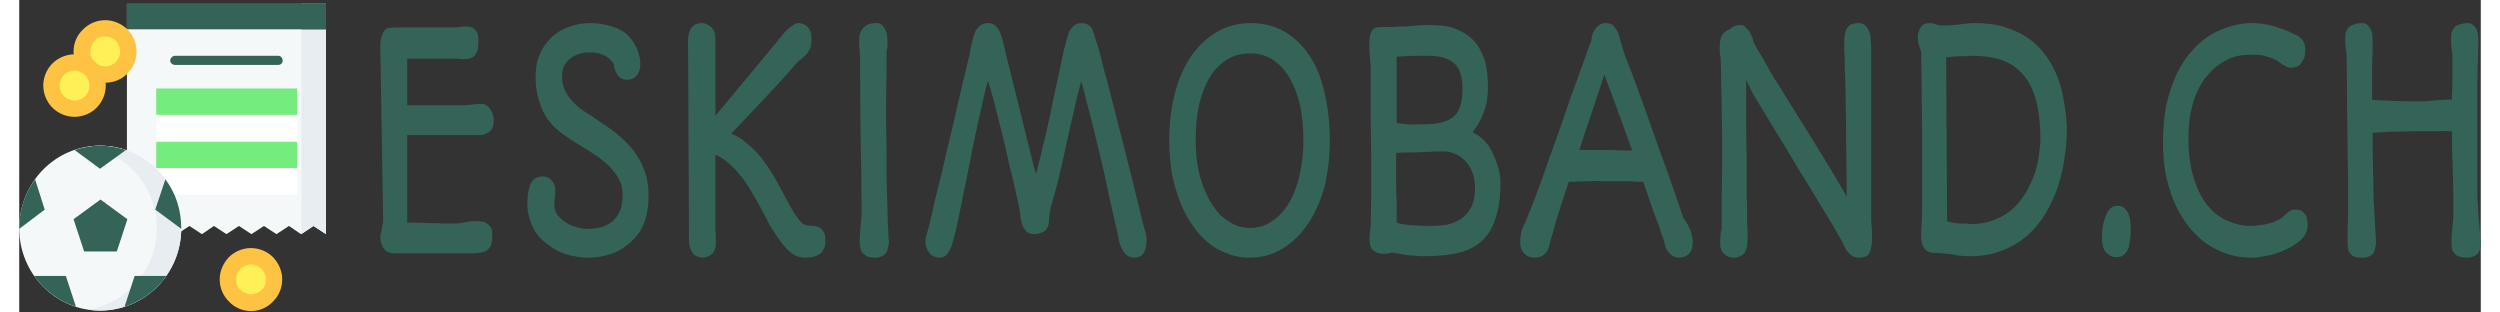 <svg version="1.2" xmlns="http://www.w3.org/2000/svg" viewBox="0 0 512 65" width="400" height="50"><rect x="0" y="0" width="512" height="65" fill="#333333" stroke="none"/><style>.a{fill:#346357}.b{fill:#f5f8f9}.c{fill:#e8edf2}.d{fill:#74ed7e}.e{fill:#fff}.f{fill:#ffc344}.g{fill:#fef056}</style><path fill-rule="evenodd" class="a" d="m75.1 49.3q0-0.6 0.2-1.1 0.1-0.6 0.2-1.1l0.2-1-0.6-36.3q0-1.5 0.3-2.3 0.3-0.9 0.7-1.3 0.4-0.4 1-0.4 0.6-0.1 1.2-0.1h12.6q0.4 0 0.9-0.1 0.6-0.1 0.8-0.1 0.9 0 1.5 0.2 0.5 0.2 0.8 0.6 0.4 0.4 0.5 1 0.1 0.6 0.1 1.4 0 1.2-0.2 1.9-0.3 0.7-0.7 1.1-0.4 0.3-0.9 0.5-0.5 0.1-1.1 0.1-0.3 0-0.7 0-0.4 0-0.9-0.1-2.3 0-3.8 0-1.4 0-2.2 0-0.9 0-1.3 0-0.5 0-0.8 0h-2.2v9.7q0.1 0 0.3 0 0.2 0 0.7 0 0.4 0 1.1 0 0.8 0 2.1 0 1.2 0 3.1 0 1.9 0 4.5 0 0.3 0 0.6 0 0.3-0.1 0.7-0.1 0.4-0.1 1-0.1 0.6-0.1 1.2-0.1 0.7 0 1.2 0.3 0.5 0.4 0.8 0.9 0.4 0.5 0.5 1 0.2 0.6 0.2 1.1 0 1.7-0.8 2.4-0.9 0.8-2.2 0.8h-15v18.2q2.3 0 4.7 0.1 2.4 0.1 5 0.1 0.7 0 1.3-0.1 0.6-0.1 1.2-0.2 0.5-0.1 1-0.2 0.5 0 1.1 0 0.8 0 1.4 0.1 0.6 0.1 1 0.5 0.5 0.3 0.8 0.9 0.2 0.6 0.2 1.5 0 1.4-0.3 2.1-0.4 0.7-1 1.1-0.6 0.3-1.4 0.4-0.8 0.1-1.6 0.1h-16.1q-0.6 0-1.1-0.2-0.6-0.2-0.9-0.6-0.4-0.4-0.6-1.1-0.3-0.6-0.3-1.5zm30.6-7.5q0.1-2.5 0.8-3.8 0.7-1.3 2.4-1.3 1.1 0 1.8 0.8 0.8 0.8 0.8 2.2 0 0.7-0.1 1.5-0.1 0.8-0.1 1.7 0.1 1 0.7 1.9 0.7 0.8 1.6 1.4 1 0.7 2.2 1 1.2 0.4 2.5 0.4 1.3 0 2.6-0.3 1.2-0.3 2.3-1.1 1-0.8 1.7-2.2 0.6-1.3 0.6-3.5 0-1.5-0.5-2.7-0.6-1.3-1.5-2.3-0.8-1.1-1.9-1.9-1-0.9-2-1.5-1.3-0.9-2.7-1.7-1.5-0.9-2.8-1.8-1.4-0.9-2.6-2-1.2-1.1-2.1-2.6-0.9-1.5-1.4-3.5-0.6-1.9-0.6-4.5 0-2.9 1-5 1-2.1 2.6-3.5 1.5-1.3 3.6-2 2-0.7 4.2-0.7 1.9 0 3.7 0.5 1.8 0.4 3.2 1.3 1.4 1 2.3 2.6 1 1.6 1.2 3.9 0 0.9-0.2 1.5-0.2 0.7-0.6 1.1-0.4 0.5-0.9 0.7-0.5 0.2-1 0.2-0.7 0-1.3-0.3-0.5-0.3-0.8-0.8-0.3-0.4-0.5-1-0.2-0.6-0.2-1.1-0.4-0.7-1-1.2-0.5-0.5-1.3-0.8-0.7-0.3-1.4-0.4-0.8-0.1-1.5-0.1-1 0-2 0.3-1 0.3-1.8 0.9-0.8 0.6-1.3 1.5-0.5 1-0.5 2.3 0 1.7 0.6 2.9 0.6 1.2 1.5 2.2 0.9 1 2 1.8 1.1 0.8 2.2 1.4 1.2 0.9 2.6 1.8 1.4 0.9 2.7 2 1.3 1.1 2.4 2.3 1.2 1.3 2.1 2.9 0.9 1.6 1.4 3.4 0.5 1.9 0.5 4.1 0 2.4-0.5 4.3-0.5 1.9-1.4 3.3-1 1.4-2.2 2.4-1.2 1-2.6 1.7-1.4 0.6-2.9 0.9-1.6 0.3-3.1 0.3-1.2 0-2.7-0.3-1.4-0.2-2.8-0.8-1.4-0.6-2.7-1.6-1.3-0.9-2.3-2.2-1-1.3-1.5-3.1-0.6-1.7-0.5-3.8zm33.6 8.1q0-10.4-0.1-20.6 0-10.2-0.1-20.6 0-2.1 0.8-3 0.7-0.9 2.1-0.9 0.6 0 1.1 0.3 0.5 0.2 0.9 0.6 0.4 0.4 0.6 1 0.2 0.5 0.2 1.3 0 4.3 0 8.2 0 4 0 7.9l12.7-15.3q0.3-0.5 0.9-1.1 0.5-0.7 1.2-1.4 0.6-0.6 1.3-1 0.6-0.5 1.1-0.5 0.6 0 1.1 0.2 0.5 0.2 0.9 0.6 0.3 0.4 0.6 1 0.2 0.7 0.2 1.6 0 0.9-0.2 1.6-0.3 0.7-0.6 1.2-0.4 0.5-0.9 0.9-0.5 0.5-1 0.8-3.4 3.9-6.9 7.6-3.5 3.7-7.1 7.5 1.6 0.6 3.1 1.9 1.6 1.3 3 2.9 1.3 1.7 2.5 3.6 1.2 2 2.1 3.8 0.7 1.3 1.4 2.6 0.7 1.3 1.3 2.2 0.7 1 1.3 1.6 0.7 0.5 1.3 0.5 0.5 0 1.1 0.1 0.6 0 1.2 0.3 0.5 0.3 0.9 0.9 0.4 0.6 0.4 1.8 0 1.2-0.4 1.9-0.4 0.8-1.1 1.1-0.6 0.4-1.4 0.5-0.7 0.1-1.5 0.1-1.3 0-2.6-0.9-1.2-0.9-2.3-2.4-1.1-1.5-2.2-3.3-1-1.9-2-3.8-0.9-1.7-2-3.5-1-1.8-2.3-3.3-1.2-1.5-2.5-2.6-1.3-1.1-2.6-1.6v3.4q0 3.4 0 6.5 0 3.2 0 5.6 0.1 0.9 0.1 1.5 0 0.7 0 1.3 0 1.6-0.8 2.3-0.8 0.8-2.2 0.8-0.3 0-0.7-0.2-0.5-0.1-0.9-0.5-0.4-0.4-0.7-1.2-0.3-0.7-0.3-1.8zm35.5 0.4q0-1.6 0.2-3.1 0.2-1.5 0.2-3.2 0-7.8-0.2-15.6-0.1-7.8-0.1-16.1 0-0.9-0.1-1.7-0.1-0.9-0.1-1.9 0-0.8 0.1-1.5 0.2-0.7 0.6-1.2 0.4-0.5 1.1-0.9 0.7-0.3 1.8-0.3 1.1 0 1.7 1.1 0.6 1 0.6 2.7 0 0.6 0 1.1-0.1 0.5-0.2 1 0 2.6 0 5.6-0.1 3-0.1 6.9 0 3.5 0.1 7.1 0 3.6 0 7 0.1 3.3 0.2 6.2 0 2.9 0.2 5 0 0.5 0 0.9 0.1 0.4 0.1 0.8 0 0.7-0.2 1.3-0.1 0.7-0.4 1.1-0.3 0.5-0.9 0.7-0.5 0.3-1.3 0.3-1 0-1.6-0.2-0.6-0.3-1-0.7-0.4-0.4-0.5-1-0.2-0.7-0.2-1.4zm13.7 0q0-0.6 0.1-1 0.2-0.6 0.7-2.5 0.5-2 1.1-4.9 0.7-2.8 1.6-6.4 0.8-3.7 1.8-7.7 0.9-4 1.9-8.2 1-4.3 2-8.4v0.1q0.1-0.9 0.3-1.8 0.2-0.8 0.4-1.6 0.2-0.7 0.4-1.2 0.2-0.5 0.4-0.7 0.4-0.5 1-0.9 0.7-0.3 1.3-0.3 0.8 0 1.4 0.4 0.5 0.4 0.9 1.1 0.4 0.8 0.7 1.9 0.3 1.1 0.6 2.5l6 24.2 0.4 1.3q1.3-5.1 2.2-9 0.9-4 1.5-7.1 0.7-3.2 1.2-5.5 0.5-2.4 0.9-4.3 0.3-0.9 0.5-1.9 0.3-1 0.6-1.8 0.4-0.8 1-1.3 0.6-0.5 1.6-0.5 0.8 0 1.4 0.4 0.6 0.3 1 1.4 0.2 0.5 0.3 1.1 0.2 0.5 0.5 1.4 0.2 0.8 0.6 2.1 0.3 1.2 0.8 3.2 0.6 2 1.3 4.8 0.7 2.8 1.7 6.7 1 3.9 2.3 9 1.3 5.2 2.9 11.8 0.3 1 0.5 1.7 0.1 0.7 0.2 1.3 0 0.8-0.1 1.5-0.1 0.7-0.4 1.2-0.3 0.6-0.8 0.9-0.5 0.3-1.2 0.3-1 0-1.6-0.5-0.6-0.5-1-1.3-0.4-0.7-0.6-1.5-0.2-0.9-0.3-1.6-0.5-2.1-1.1-4.8-0.6-2.5-1.2-5.4-0.6-2.9-1.3-5.8-0.7-3-1.4-5.8-0.7-2.9-1.4-5.4-0.6-2.6-1.2-4.6-0.9 3.2-1.6 6.5-0.8 3.3-1.5 6.6-0.7 3.3-1.5 6.7-0.8 3.3-1.8 6.6-0.1 0.6-0.2 1.3-0.1 0.7-0.1 1.2 0 0.9-0.3 1.4-0.2 0.6-0.7 0.9-0.4 0.3-0.9 0.4-0.5 0.2-1.1 0.2-0.8 0-1.4-0.3-0.5-0.4-0.8-0.9-0.4-0.6-0.5-1.2-0.2-0.7-0.3-1.5 0-0.4-0.1-0.8 0-0.4-0.1-0.8-0.4-1.8-0.9-4.1-0.5-2.2-1.1-4.5-0.5-2.4-1.1-4.9-0.6-2.4-1.2-4.8-0.6-2.3-1.1-4.4-0.6-2.1-1.1-3.7-0.6 2-1.2 4.8-0.6 2.8-1.3 5.9-0.7 3.1-1.3 6.4-0.7 3.3-1.3 6.4-0.6 3.1-1.2 5.9-0.6 2.8-1.2 4.8-0.5 1.2-1 1.9-0.6 0.7-1.6 0.7-0.7 0-1.2-0.3-0.5-0.2-0.9-0.7-0.4-0.5-0.6-1.1-0.2-0.5-0.2-1.2zm50.7-21.1q0-5.4 1.2-9.9 1.2-4.5 3.4-7.7 2.3-3.2 5.4-5 3.1-1.8 6.9-1.8 4 0 7.1 1.8 3.1 1.8 5.2 5 2.1 3.2 3.1 7.7 1.1 4.5 1.1 9.9 0 5.1-1.1 9.6-1.2 4.4-3.4 7.7-2.2 3.3-5.3 5.2-3.1 1.9-6.9 1.9-2.5 0-4.7-0.9-2.3-0.8-4.1-2.4-1.9-1.6-3.3-3.8-1.5-2.2-2.5-4.9-1-2.7-1.6-5.8-0.5-3.2-0.5-6.6zm5.5 0q0 2.3 0.3 4.5 0.3 2.2 1 4.3 0.7 2 1.6 3.7 1 1.7 2.2 3 1.3 1.2 2.9 2 1.5 0.7 3.3 0.7 1.9 0 3.4-0.7 1.6-0.8 2.8-2 1.3-1.3 2.2-3 0.9-1.7 1.5-3.7 0.6-2.1 0.9-4.3 0.3-2.2 0.3-4.5 0-3.7-0.6-6.9-0.7-3.3-2.1-5.8-1.4-2.5-3.4-3.9-2.1-1.5-5-1.5-2.7 0-4.8 1.3-2.1 1.3-3.6 3.7-1.4 2.4-2.2 5.7-0.7 3.3-0.7 7.4zm36.2 21.2q-0.1-0.8 0-1.7 0.1-1 0.2-1.7 0.1-3.2 0.1-6.5 0-3.3 0-7.2 0-3.9-0.1-8.6 0-4.7 0-10.7l-0.3-4.1q0-1.3 0.1-2.1 0.1-0.8 0.4-1.3 0.3-0.5 0.8-0.7 0.6-0.2 1.5-0.2 1.2 0 2.3 0 1.2-0.1 2.4-0.1 1.2-0.1 2.4-0.2 1.2-0.1 2.4-0.1 0.9 0 2.1 0.1 1.3 0 2.7 0.4 1.3 0.4 2.7 1.2 1.4 0.8 2.5 2.2 1.1 1.5 1.8 3.7 0.6 2.3 0.6 5.5 0 2.8-0.9 5.1-0.9 2.4-2.3 4.1 0.6 0.3 1.2 0.7 0.5 0.4 1 0.8 0.4 0.4 0.7 0.8 0.3 0.4 0.5 0.6 1 1.7 1.7 3.7 0.7 2 0.7 4 0 3.4-0.6 5.8-0.6 2.5-1.6 4.2-1 1.6-2.5 2.7-1.4 1-3.3 1.6-1.8 0.5-3.9 0.7-2.1 0.2-4.4 0.2-0.4 0-1.2-0.1-0.7 0-1.6-0.1-0.9-0.1-1.8-0.3-0.9-0.1-1.7-0.3-0.6 0.3-1.7 0.3-1.3 0-2-0.6-0.8-0.5-0.9-1.8zm5.6-25.2v0.4q0.9 0.1 1.8 0.2 0.9 0.1 1.6 0.1 2.8 0 4.8-0.2 2-0.3 3.2-1.1 1.2-0.8 1.7-2.2 0.6-1.5 0.6-3.8 0-1.9-0.4-3.2-0.4-1.4-1.3-2.2-0.9-0.8-2.2-1.2-1.4-0.4-3.2-0.4-0.7 0-2.3 0-1.6 0-4.3 0.2 0 0.1 0 0.1 0 0.1 0 0.1 0 3.2 0 6.4 0 3.2 0 6.8zm0 21.1q0.5 0.2 1.1 0.3 0.6 0.1 1.4 0.2 0.8 0.1 1.8 0.1 1.1 0.1 2.5 0.1 1.6 0 3.3-0.2 1.7-0.3 3-1.1 1.4-0.8 2.3-2.4 0.9-1.6 0.9-4.2 0-2.1-0.7-3.6-0.6-1.4-1.6-2.3-1-0.9-2.1-1.3-1.1-0.4-2.1-0.4-0.8 0-1.7 0-0.9 0.1-2 0.1-1.1 0.1-2.6 0.1-1.5 0-3.6 0.1 0 3.6 0 6 0 2.4 0.1 4 0 1.6 0 2.6 0 1 0 1.9zm25.7 4.1q0-1 0.2-2 0.2-1 0.8-2 0.4-0.9 1.1-2.7 0.7-1.8 1.6-4.2 0.9-2.4 1.9-5.3 1-2.9 2.1-5.9 1.1-3 2.1-6 1-3 2-5.6 0.9-2.6 1.7-4.7 0.7-2.2 1.3-3.5 0-0.6 0.2-1.3 0.3-0.7 0.6-1.2 0.4-0.5 0.9-0.8 0.5-0.4 1.2-0.4 0.8 0 1.4 0.3 0.5 0.4 0.8 0.9 0.4 0.5 0.6 1.2 0.2 0.7 0.4 1.5 0.2 0.7 0.4 1.3 0.2 0.7 0.3 1 1.6 4.1 3.1 8.2 1.5 4.1 3 8.4 1.5 4.3 3.1 8.6 1.5 4.4 3.1 9l0.5 0.8q0.2 0.3 0.5 0.8 0.2 0.5 0.5 1 0.2 0.6 0.3 1.2 0.2 0.6 0.2 1.2 0 1.8-0.8 2.6-0.8 0.8-2 0.8-0.7 0-1.2-0.3-0.5-0.2-0.9-0.7-0.4-0.4-0.7-1-0.2-0.6-0.3-1.3-0.7-1.8-1.2-3.5-0.6-1.6-1.2-3.1-0.5-1.5-1-3-0.5-1.4-1-2.9-0.4 0-1.1 0-0.7 0-1.5-0.1-1.4 0-2.8 0-1.4 0-2.9 0-1.4-0.1-3 0-1.5 0-3.2 0.1-0.3 0-0.5 0-0.3 0-0.5 0-0.7 2.1-1.3 4-0.6 1.8-1.1 3.4-0.5 1.6-0.8 2.8-0.4 1.3-0.6 2-0.1 0.7-0.3 1.3-0.2 0.6-0.5 1.1-0.4 0.5-0.9 0.8-0.6 0.4-1.6 0.4-1.3 0-2.1-0.8-0.9-0.9-0.9-2.4zm12.3-19.2q0.5 0 1.2 0 0.9 0 2.1 0 1.3 0 3.2 0 1.8 0.1 4.5 0.1-1.1-3-2.5-6.9-1.4-3.8-3.3-8.9-0.5 1.6-1.1 3.4-0.7 1.9-1.3 3.9-0.7 2-1.4 4.1-0.7 2.2-1.4 4.3zm29.3 19.5q0-1.2 0.1-2.1 0.1-0.9 0.2-0.8 0-3.3 0-6.8 0.1-3.4 0.1-7.2 0-2.4 0-5.2 0-2.8-0.1-5.7 0-2.8-0.1-5.6 0-2.8-0.1-5.2-0.1-0.7-0.2-1.2 0-0.6 0-1.2 0-1.5 0.5-2.4 0.5-0.8 1.6-1.2 0.5-0.5 1.1-0.7 0.5-0.2 1.1-0.2 0.6 0 1 0.4 0.5 0.5 0.9 1 0.3 0.6 0.6 1.2 0.2 0.7 0.3 1.1 0.7 1.4 1.8 3.1 1 1.8 2.2 3.9 1.3 2 2.7 4.3 1.4 2.2 2.8 4.5 1.4 2.3 2.8 4.5 1.4 2.3 2.7 4.4 1.3 2.1 2.4 4 1.1 1.8 1.9 3.3 0-6.5-0.1-11.2 0-4.7-0.1-8 0-3.3-0.1-5.4-0.1-2.1-0.1-3.5 0-1.4-0.1-2.3 0-0.9 0-1.7 0-1.2 0.2-2 0.2-0.8 0.6-1.2 0.3-0.5 0.9-0.6 0.5-0.2 1.2-0.2 1 0 1.5 0.5 0.5 0.5 0.8 1.3 0.3 0.7 0.3 1.6 0.1 1 0.1 1.8v34.9q0 1.1 0.1 2.2 0.1 1.1 0.1 2.4 0 1.2-0.2 1.9-0.1 0.8-0.4 1.3-0.3 0.5-0.9 0.7-0.5 0.2-1.2 0.2-1.3 0-2.1-0.9-0.8-0.8-1.2-2-2.2-4-4.6-7.8-2.3-3.9-4.7-7.7-2.3-3.9-4.7-7.8-2.4-3.9-4.8-7.9l-1.4-2.9q0 4.7 0 8.3 0 3.6 0.1 6.5 0 2.8 0 5 0 2.2 0 3.9 0.1 1.7 0.1 3.1 0 1.4 0 2.8 0 0.7 0.1 1.6 0 0.9 0 1.8 0 0.8-0.1 1.5-0.1 0.7-0.4 1.3-0.3 0.5-0.9 0.8-0.5 0.4-1.4 0.4-1.3 0-2.1-0.8-0.8-0.7-0.8-2.1zm41.8-1.6q0-1.4 0.1-2.7 0.1-1.3 0.1-3.1 0-8.1 0-16.2-0.1-8.2-0.2-16.4-0.3-0.7-0.5-1.4-0.2-0.8-0.2-1.4 0-1.3 0.6-2.2 0.5-0.9 1.9-0.9 0.7 0 1.3 0.3 0.7 0.2 1.5 0.2 1.7 0 3.3-0.2 1.7-0.3 3.4-0.3 3.5 0 6.3 0.9 2.8 0.9 4.9 2.4 2.1 1.5 3.6 3.7 1.5 2.1 2.4 4.6 0.9 2.5 1.3 5.3 0.5 2.8 0.5 5.7 0 2.6-0.5 5.5-0.4 3-1.3 5.8-1 2.9-2.5 5.5-1.6 2.7-3.8 4.7-2.3 2-5.3 3.2-3 1.2-6.8 1.2-0.9 0-1.8-0.1-0.9-0.1-1.9-0.3-0.9-0.1-1.8-0.2-0.9-0.1-1.9-0.1-1.4 0-2-0.9-0.7-0.8-0.7-2.6zm5.2-37.2l0.2 34.1q0.5 0.2 1.2 0.3 0.7 0.1 1.4 0.2 0.7 0 1.4 0 0.6 0.1 0.9 0.1 3 0 5.2-1 2.3-0.9 3.9-2.5 1.5-1.5 2.6-3.4 1-1.9 1.7-3.8 0.6-2 0.8-3.8 0.3-1.8 0.3-3.1 0-5-1-8.4-0.9-3.3-2.8-5.3-1.8-2-4.5-2.9-2.6-0.8-6.1-0.8-0.5 0-1.1 0.1-0.7 0-1.4 0-0.7 0-1.4 0.1-0.7 0.1-1.3 0.1zm32.4 37.8q0-0.8 0.1-2 0.1-1.1 0.5-2.2 0.3-1.1 0.9-1.9 0.7-0.8 1.7-0.8 1 0 1.6 0.6 0.5 0.5 0.8 1.3 0.3 0.8 0.3 1.6 0.1 0.8 0.1 1.2v0.2q0 1.4-0.2 2.4-0.1 1.1-0.4 1.8-0.4 0.8-1 1.2-0.5 0.4-1.4 0.4-0.8 0-1.4-0.4-0.5-0.3-0.9-0.8-0.4-0.5-0.5-1.2-0.2-0.7-0.2-1.4zm12.7-20q0-4.4 0.7-7.9 0.8-3.5 2.1-6.3 1.3-2.8 3.1-4.8 1.7-2 3.8-3.3 2.1-1.3 4.3-1.9 2.2-0.7 4.5-0.7 2 0 4 0.5 1.9 0.5 3.8 1.3 0.6 0.3 1.2 0.6 0.6 0.2 1 0.6 0.5 0.4 0.8 1 0.3 0.6 0.3 1.6 0 1.1-0.3 1.8-0.3 0.7-0.7 1.1-0.4 0.5-0.9 0.6-0.6 0.2-1 0.2-0.4 0-0.8-0.1-0.3-0.2-0.7-0.4-0.4-0.2-0.8-0.5-0.4-0.3-0.7-0.5-0.9-0.5-1.6-0.7-0.8-0.2-1.5-0.4-0.7-0.1-1.3-0.1-0.7 0-1.4 0-1.5 0-3 0.4-1.5 0.5-2.9 1.4-1.4 0.9-2.6 2.3-1.3 1.4-2.2 3.4-0.9 1.9-1.4 4.4-0.5 2.4-0.5 5.5 0 5 1.2 8.5 1.1 3.5 2.9 5.6 1.9 2.2 4.2 3.1 2.3 1 4.6 1 1.1 0 2.1-0.2 1.1-0.1 2-0.4 0.9-0.2 1.5-0.6 0.7-0.3 1.1-0.6 0.7-0.8 1.3-1.2 0.5-0.4 1.2-0.4 0.6 0 1.1 0.1 0.5 0.2 0.8 0.6 0.4 0.3 0.6 0.9 0.2 0.7 0.2 1.6 0 1.2-0.7 2.3-0.7 1-2.2 1.9-0.5 0.4-1.4 0.8-1 0.5-2.2 0.9-1.2 0.4-2.6 0.6-1.3 0.3-2.6 0.3-2.9 0-5.4-0.9-2.5-0.9-4.6-2.5-2-1.6-3.6-3.8-1.6-2.3-2.7-4.9-1-2.6-1.6-5.6-0.5-3-0.5-6.2zm38.4 20.7q0-1.5 0-3 0.1-1.5 0.1-3.3 0-0.5 0-1.1 0-0.6 0-1.8 0-1.3 0-3.4 0-2-0.1-5.5 0-3.4-0.1-8.4 0-5.1-0.1-12.2 0-0.8-0.2-1.7-0.1-0.9-0.1-1.8 0-0.8 0.1-1.4 0.2-0.6 0.6-1.1 0.4-0.4 1.1-0.6 0.7-0.3 1.8-0.3 0.5 0 0.9 0.3 0.4 0.3 0.7 0.8 0.3 0.5 0.4 1 0.1 0.6 0.1 1.2 0 1.4 0 2.8-0.1 1.4-0.1 3.2v6.7q2.5 0.1 4.8 0.2 2.3 0.1 4.8 0.1 1.7 0 3.4-0.2 1.7-0.2 3.6-0.2 0-0.6 0-1.3 0.1-0.7 0.1-1.8 0-1 0-2.4 0-1.4 0-3.5 0-0.9-0.2-1.7-0.1-0.9-0.1-1.8 0-0.8 0.1-1.4 0.2-0.6 0.6-1.1 0.4-0.4 1.1-0.6 0.7-0.3 1.8-0.3 0.6 0 1 0.4 0.4 0.3 0.7 0.8 0.2 0.5 0.3 1.1 0.1 0.5 0.1 1 0 2.3-0.1 4.6-0.1 2.4-0.1 4.9 0 2.1 0 4.2 0 2.1 0 4.4 0 2.2 0 4.6 0 2.4 0 5 0 3.1 0 5.2 0.1 2.1 0.2 3.6 0.1 1.4 0.2 2.3 0.1 0.9 0.1 1.5 0.1 0.5 0.1 1 0.1 0.5 0.1 1 0 0.7-0.1 1.3-0.2 0.6-0.5 1-0.3 0.4-0.9 0.6-0.5 0.3-1.3 0.3-1 0-1.6-0.2-0.7-0.2-1-0.6-0.4-0.4-0.6-1-0.1-0.6-0.1-1.4 0-1.6 0.2-3.1 0.2-1.6 0.2-3.2 0-4-0.1-8.1-0.2-4-0.2-8.7-1.7-0.1-3.9 0-2.2 0-4.5 0-2.3 0.1-4.4 0.1-2.1 0.1-3.7 0.2 0 4.8 0.1 8.2 0.1 3.3 0.1 5.5 0.1 2.2 0.2 3.5 0.1 1.4 0.1 2.2 0.1 0.8 0.1 1.6 0.1 0.7 0.1 1.8 0 0.7-0.2 1.3-0.1 0.6-0.4 1-0.3 0.4-0.8 0.6-0.6 0.3-1.4 0.3-1 0-1.6-0.2-0.6-0.2-0.9-0.6-0.4-0.4-0.5-1-0.1-0.6-0.1-1.4z"/><path class="b" d="m22.4 0.8v47.9l2.6-1.7 2.6 1.7 2.6-1.7 2.6 1.7 2.6-1.7 2.6 1.7 2.5-1.7 2.6 1.7 2.6-1.7 2.6 1.7 2.6-1.7 2.6 1.7 2.6-1.7 2.5 1.7 2.6-1.7 2.6 1.7v-47.9z"/><path class="c" d="m58.7 0.8v47.9l2.5-1.7 2.6 1.7v-47.9z"/><path class="d" d="m28.5 18.4h29.3v5.5h-29.3z"/><path class="e" d="m28.5 23.9h29.3v5.5h-29.3z"/><path class="d" d="m28.5 29.5h29.3v5.5h-29.3z"/><path class="e" d="m28.5 35h29.3v5.5h-29.3z"/><path class="a" d="m22.4 0.8h41.4v5.3h-41.4z"/><path class="a" d="m58.7 0.8h5.1v5.3h-5.1z"/><path class="a" d="m53.9 11.6h-21.5c-0.5 0-1 0.5-1 1 0 0.5 0.5 0.9 1 0.9h21.5c0.5 0 0.9-0.4 0.9-0.9 0-0.5-0.4-1-0.9-1z"/><path class="b" d="m0 47.5c0-9.5 7.5-17.2 16.8-17.2 9.3 0 16.9 7.7 16.9 17.2 0 9.4-7.6 17.1-16.9 17.1-9.3 0-16.8-7.7-16.8-17.1z"/><path class="c" d="m16.8 30.3q-1.3 0-2.5 0.2c8.1 1.3 14.3 8.4 14.3 17 0 8.5-6.2 15.6-14.3 16.9q1.2 0.2 2.5 0.2c9.4 0 16.9-7.7 16.9-17.1 0-9.5-7.6-17.2-16.9-17.2z"/><path class="a" d="m11.3 45.6l2.2 6.7h6.8l2.2-6.7-5.6-4.1z"/><path class="a" d="m22.2 31.2c-1.7-0.5-3.5-0.9-5.4-0.9-1.8 0-3.6 0.4-5.3 0.9l5.3 3.9z"/><path class="a" d="m3.3 37.3c-2.1 2.8-3.3 6.3-3.3 10.2q0 0 0 0.1l5.3-4z"/><path class="a" d="m3.1 57.4c2.1 3 5.2 5.3 8.7 6.4l-2.1-6.4z"/><path class="a" d="m21.9 63.8c3.5-1.1 6.6-3.4 8.7-6.4h-6.6z"/><path class="a" d="m33.7 47.6q0-0.1 0-0.1c0-3.9-1.2-7.4-3.3-10.2l-2.1 6.3z"/><path class="f" d="m11.3 10.7c0 1.8 0.7 3.4 2 4.6 1.2 1.3 2.8 1.9 4.6 1.9 1.7 0 3.3-0.6 4.6-1.9 1.2-1.2 1.9-2.8 1.9-4.6 0-1.7-0.7-3.4-1.9-4.6-1.3-1.2-2.9-1.9-4.6-1.9-1.8 0-3.4 0.7-4.6 1.9-1.3 1.2-2 2.9-2 4.6z"/><path class="g" d="m14.8 10.7c0 0.9 0.3 1.6 0.9 2.2 0.5 0.6 1.3 0.9 2.2 0.9 0.8 0 1.6-0.3 2.2-0.9 0.5-0.6 0.9-1.3 0.9-2.2 0-0.8-0.4-1.6-0.9-2.2-0.6-0.6-1.4-0.9-2.2-0.9-0.9 0-1.7 0.3-2.2 0.9-0.6 0.6-0.9 1.4-0.9 2.2z"/><path class="f" d="m5 17.8c0 1.7 0.7 3.4 1.9 4.6 1.2 1.2 2.9 1.9 4.6 1.9 1.7 0 3.4-0.7 4.6-1.9 1.2-1.2 1.9-2.9 1.9-4.6 0-1.7-0.7-3.4-1.9-4.6-1.2-1.2-2.9-1.9-4.6-1.9-1.7 0-3.4 0.7-4.6 1.9-1.2 1.2-1.9 2.9-1.9 4.6z"/><path class="g" d="m8.4 17.8c0 0.8 0.3 1.6 0.9 2.2 0.6 0.6 1.4 0.9 2.2 0.9 0.8 0 1.6-0.3 2.2-0.9 0.6-0.6 0.9-1.4 0.9-2.2 0-0.8-0.3-1.6-0.9-2.2-0.6-0.6-1.4-0.9-2.2-0.9-0.8 0-1.6 0.3-2.2 0.9-0.6 0.6-0.9 1.4-0.9 2.2z"/><path class="f" d="m41.7 58.1c0 1.8 0.7 3.4 1.9 4.6 1.2 1.3 2.9 2 4.6 2 1.7 0 3.4-0.7 4.6-2 1.2-1.2 1.9-2.8 1.9-4.6 0-1.7-0.7-3.3-1.9-4.6-1.2-1.2-2.9-1.9-4.6-1.9-1.7 0-3.4 0.7-4.6 1.9-1.2 1.3-1.9 2.9-1.9 4.6z"/><path class="g" d="m45.1 58.1c0 0.9 0.3 1.7 0.9 2.2 0.6 0.6 1.4 0.9 2.2 0.9 0.8 0 1.6-0.3 2.2-0.9 0.6-0.5 0.9-1.3 0.9-2.2 0-0.8-0.3-1.6-0.9-2.2-0.6-0.5-1.4-0.9-2.2-0.9-0.8 0-1.6 0.4-2.2 0.9-0.6 0.6-0.9 1.4-0.9 2.2z"/></svg>